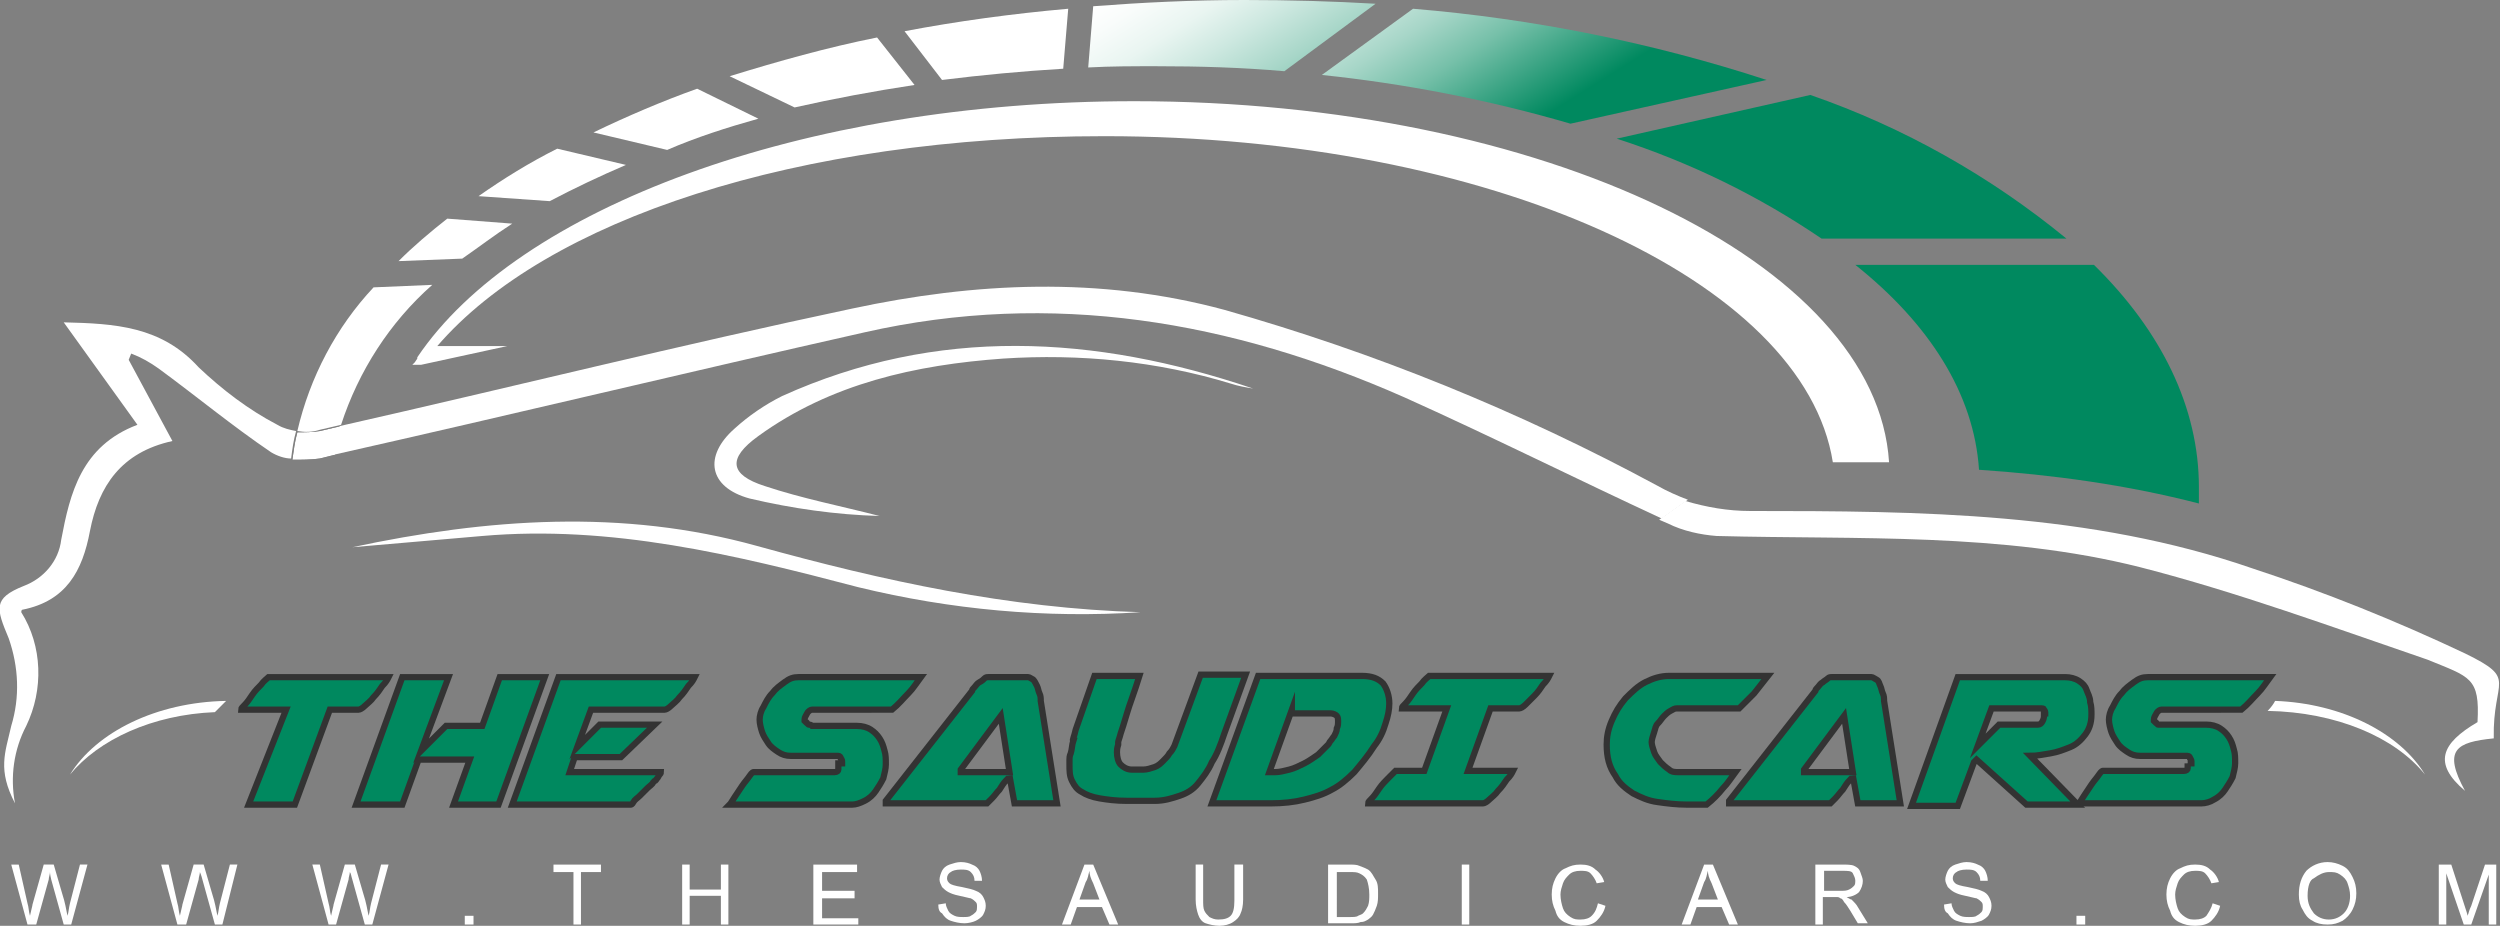 <?xml version="1.0" encoding="utf-8"?>
<!-- Generator: Adobe Illustrator 24.2.1, SVG Export Plug-In . SVG Version: 6.00 Build 0)  -->
<svg version="1.1" id="Layer_1" xmlns="http://www.w3.org/2000/svg" xmlns:xlink="http://www.w3.org/1999/xlink" x="0px" y="0px"
	 viewBox="0 0 200.1 74.1" style="enable-background:new 0 0 200.1 74.1;" xml:space="preserve">
<rect x="0" y="0" width="200.1" height="74.1" fill="#808080" stroke="none"/>
<style type="text/css">
	.st0{fill:#FFFFFF;}
	.st1{fill:url(#SVGID_1_);}
	.st2{fill:url(#SVGID_2_);}
	.st3{fill:url(#SVGID_3_);}
	.st4{fill:url(#SVGID_4_);}
	.st5{fill:url(#SVGID_5_);}
	.st6{fill:url(#SVGID_6_);}
	.st7{fill:url(#SVGID_7_);}
	.st8{fill:url(#SVGID_8_);}
	.st9{fill:url(#SVGID_9_);}
	.st10{fill:url(#SVGID_10_);}
	.st11{fill:#00895F;stroke:#333333;stroke-width:0.5;stroke-miterlimit:10;}
</style>
<path class="st0" d="M194.1,62c-2-3.3-6.6-5.7-12-5.9c-0.1,0.2-0.3,0.5-0.6,0.8C187,57,191.7,59,194.1,62z"/>
<path class="st0" d="M22.2,34c-2.3-1.2-4.4-2.8-6.3-4.6c-3-3.3-6.7-3.5-10.8-3.6L11,34c-4.5,1.7-5.4,5.5-6.1,9.2
	c-0.2,1.7-1.4,3.1-3,3.7c-2.5,1-2.2,1.8-1.2,4.2c0.8,2.3,0.9,4.7,0.2,7c-0.5,2.2-1.1,3.5,0.3,6.2c-0.4-2.1-0.1-4.3,0.9-6.2
	c1.4-2.9,1.3-6.4-0.4-9.1c0,0,0-0.2,0.1-0.2c3.5-0.7,4.8-3.1,5.4-6.3c0.7-3.6,2.5-6.3,6.6-7.2l-3.5-6.5l0.2-0.5
	c0.8,0.3,1.5,0.7,2.2,1.2c3,2.2,5.9,4.6,9,6.7c0.5,0.3,1.1,0.5,1.6,0.5c0.1-0.8,0.2-1.5,0.4-2.2C23.2,34.4,22.7,34.3,22.2,34z"/>
<path class="st0" d="M199.6,59.1c-0.1-4.8,2-4.7-2.3-6.8c-5.5-2.6-11.2-4.9-17-6.8c-13-4.5-26.6-4.6-40.2-4.6
	c-1.8,0-3.5-0.3-5.2-0.8l-2.1,1.5l0.7,0.3c1.2,0.6,2.6,0.9,3.9,1c11.3,0.3,22.8-0.3,33.9,2.5c7.8,2,15.4,4.8,23,7.4
	c3.4,1.4,4.2,1.4,4,5c-2.9,1.7-3.6,3.3-1,5.5C195.5,60,196.6,59.4,199.6,59.1z"/>
<path class="st0" d="M5.6,62c2.3-2.8,6.6-4.8,11.6-5c0.3-0.3,0.6-0.6,0.9-0.9C12.5,56.2,7.7,58.6,5.6,62z"/>
<path class="st0" d="M62.6,31.7c-1.4,0.7-2.7,1.6-3.8,2.6c-2.5,2.2-2.1,4.7,1.2,5.6c3.4,0.8,6.9,1.3,10.4,1.4
	c-3.1-0.8-6.2-1.4-9.2-2.4c-2.8-0.9-3-2.2-0.5-4c5.8-4.2,12.6-5.7,19.6-6.2c6.1-0.4,12.3,0.2,18.2,2c0.6,0.2,1.2,0.3,1.8,0.4
	C87.6,26.8,75,26.1,62.6,31.7z"/>
<path class="st0" d="M28.2,43.8c3.5-0.3,6.9-0.6,10.4-0.9C48.9,42,58.8,44.4,68.7,47c7.4,1.8,15,2.5,22.6,2
	c-10.5-0.3-20.6-2.5-30.7-5.3C49.8,40.7,39,41.5,28.2,43.8z"/>
<path d="M25.6,36.7l1.2-0.3c0.1-0.8,0.3-1.6,0.5-2.3l-1.7,0.4c-0.6,0.1-1.2,0.1-1.8,0.1c-0.2,0.7-0.3,1.5-0.4,2.2
	C24.1,36.8,24.9,36.8,25.6,36.7z"/>
<path class="st0" d="M25.6,36.7l1.2-0.3c0.1-0.8,0.3-1.6,0.5-2.3l-1.7,0.4c-0.6,0.1-1.2,0.1-1.8,0.1c-0.2,0.7-0.3,1.5-0.4,2.2
	C24.1,36.8,24.9,36.8,25.6,36.7z"/>
<linearGradient id="SVGID_1_" gradientUnits="userSpaceOnUse" x1="112.659" y1="79.339" x2="146.029" y2="25.929" gradientTransform="matrix(1 0 0 -1 0 68)">
	<stop  offset="0" style="stop-color:#FFFFFF"/>
	<stop  offset="3.000000e-02" style="stop-color:#F9FCFB"/>
	<stop  offset="8.000000e-02" style="stop-color:#E9F5F1"/>
	<stop  offset="0.13" style="stop-color:#CDE8E0"/>
	<stop  offset="0.19" style="stop-color:#A7D6C8"/>
	<stop  offset="0.25" style="stop-color:#76C0A9"/>
	<stop  offset="0.31" style="stop-color:#3BA484"/>
	<stop  offset="0.37" style="stop-color:#00895F"/>
</linearGradient>
<path class="st1" d="M125.7,9.9l15.7-3.5c-9.2-3-18.7-4.9-28.3-5.7L105.8,6C112.5,6.7,119.2,8,125.7,9.9z"/>
<linearGradient id="SVGID_2_" gradientUnits="userSpaceOnUse" x1="124.55" y1="89.52" x2="167.03" y2="21.53" gradientTransform="matrix(1 0 0 -1 0 68)">
	<stop  offset="0" style="stop-color:#FFFFFF"/>
	<stop  offset="3.000000e-02" style="stop-color:#F9FCFB"/>
	<stop  offset="8.000000e-02" style="stop-color:#E9F5F1"/>
	<stop  offset="0.13" style="stop-color:#CDE8E0"/>
	<stop  offset="0.19" style="stop-color:#A7D6C8"/>
	<stop  offset="0.25" style="stop-color:#76C0A9"/>
	<stop  offset="0.31" style="stop-color:#3BA484"/>
	<stop  offset="0.37" style="stop-color:#00895F"/>
</linearGradient>
<path class="st2" d="M145.8,19.1h19.6c-6.1-5-13-8.9-20.5-11.5l-15.5,3.5C135.3,13,140.8,15.7,145.8,19.1z"/>
<linearGradient id="SVGID_3_" gradientUnits="userSpaceOnUse" x1="52.2" y1="40.75" x2="73.61" y2="6.49" gradientTransform="matrix(1 0 0 -1 0 68)">
	<stop  offset="0" style="stop-color:#FFFFFF"/>
	<stop  offset="3.000000e-02" style="stop-color:#F9FCFB"/>
	<stop  offset="8.000000e-02" style="stop-color:#E9F5F1"/>
	<stop  offset="0.13" style="stop-color:#CDE8E0"/>
	<stop  offset="0.19" style="stop-color:#A7D6C8"/>
	<stop  offset="0.25" style="stop-color:#76C0A9"/>
	<stop  offset="0.31" style="stop-color:#3BA484"/>
	<stop  offset="0.37" style="stop-color:#00895F"/>
</linearGradient>
<path class="st3" d="M50.1,13.2l-5.5-1.3c-2.2,1.1-4.3,2.4-6.3,3.8l5.7,0.4C45.9,15.1,48,14.1,50.1,13.2z"/>
<linearGradient id="SVGID_4_" gradientUnits="userSpaceOnUse" x1="52.668" y1="1.735" x2="100.288" y2="-74.475" gradientTransform="matrix(1 0 0 -1 0 68)">
	<stop  offset="0" style="stop-color:#FFFFFF"/>
	<stop  offset="3.000000e-02" style="stop-color:#F9FCFB"/>
	<stop  offset="8.000000e-02" style="stop-color:#E9F5F1"/>
	<stop  offset="0.13" style="stop-color:#CDE8E0"/>
	<stop  offset="0.19" style="stop-color:#A7D6C8"/>
	<stop  offset="0.25" style="stop-color:#76C0A9"/>
	<stop  offset="0.31" style="stop-color:#3BA484"/>
	<stop  offset="0.37" style="stop-color:#00895F"/>
</linearGradient>
<path class="st4" d="M23.8,34.5c0.6,0.1,1.2,0.1,1.8-0.1l1.7-0.4c1.4-4.3,3.9-8.2,7.3-11.2L29.9,23C26.9,26.2,24.8,30.2,23.8,34.5z"
	/>
<linearGradient id="SVGID_5_" gradientUnits="userSpaceOnUse" x1="94.42" y1="71.77" x2="127.58" y2="18.69" gradientTransform="matrix(1 0 0 -1 0 68)">
	<stop  offset="0" style="stop-color:#FFFFFF"/>
	<stop  offset="3.000000e-02" style="stop-color:#F9FCFB"/>
	<stop  offset="8.000000e-02" style="stop-color:#E9F5F1"/>
	<stop  offset="0.13" style="stop-color:#CDE8E0"/>
	<stop  offset="0.19" style="stop-color:#A7D6C8"/>
	<stop  offset="0.25" style="stop-color:#76C0A9"/>
	<stop  offset="0.31" style="stop-color:#3BA484"/>
	<stop  offset="0.37" style="stop-color:#00895F"/>
</linearGradient>
<path class="st5" d="M92.5,5.3c3.5,0,6.9,0.1,10.3,0.4l7.3-5.4C106.7,0.1,103.2,0,99.6,0c-4.1,0-8.2,0.2-12.1,0.5l-0.4,4.9
	C88.9,5.3,90.7,5.3,92.5,5.3z"/>
<linearGradient id="SVGID_6_" gradientUnits="userSpaceOnUse" x1="46.259" y1="32.853" x2="68.889" y2="-3.357" gradientTransform="matrix(1 0 0 -1 0 68)">
	<stop  offset="0" style="stop-color:#FFFFFF"/>
	<stop  offset="3.000000e-02" style="stop-color:#F9FCFB"/>
	<stop  offset="8.000000e-02" style="stop-color:#E9F5F1"/>
	<stop  offset="0.13" style="stop-color:#CDE8E0"/>
	<stop  offset="0.19" style="stop-color:#A7D6C8"/>
	<stop  offset="0.25" style="stop-color:#76C0A9"/>
	<stop  offset="0.31" style="stop-color:#3BA484"/>
	<stop  offset="0.37" style="stop-color:#00895F"/>
</linearGradient>
<path class="st6" d="M41,17.9l-5.2-0.4c-1.4,1.1-2.7,2.2-3.9,3.4l5.1-0.2C38.3,19.8,39.6,18.8,41,17.9z"/>
<linearGradient id="SVGID_7_" gradientUnits="userSpaceOnUse" x1="120.338" y1="107.809" x2="184.318" y2="5.429" gradientTransform="matrix(1 0 0 -1 0 68)">
	<stop  offset="0" style="stop-color:#FFFFFF"/>
	<stop  offset="3.000000e-02" style="stop-color:#F9FCFB"/>
	<stop  offset="8.000000e-02" style="stop-color:#E9F5F1"/>
	<stop  offset="0.13" style="stop-color:#CDE8E0"/>
	<stop  offset="0.19" style="stop-color:#A7D6C8"/>
	<stop  offset="0.25" style="stop-color:#76C0A9"/>
	<stop  offset="0.31" style="stop-color:#3BA484"/>
	<stop  offset="0.37" style="stop-color:#00895F"/>
</linearGradient>
<path class="st7" d="M158.4,37.6c5.9,0.4,11.8,1.2,17.6,2.7c0-0.4,0-0.9,0-1.3c0-6.4-3-12.5-8.4-17.8h-19.1
	C154.4,25.9,158,31.5,158.4,37.6z"/>
<linearGradient id="SVGID_8_" gradientUnits="userSpaceOnUse" x1="62.164" y1="45.063" x2="90.084" y2="0.393" gradientTransform="matrix(1 0 0 -1 0 68)">
	<stop  offset="0" style="stop-color:#FFFFFF"/>
	<stop  offset="3.000000e-02" style="stop-color:#F9FCFB"/>
	<stop  offset="8.000000e-02" style="stop-color:#E9F5F1"/>
	<stop  offset="0.13" style="stop-color:#CDE8E0"/>
	<stop  offset="0.19" style="stop-color:#A7D6C8"/>
	<stop  offset="0.25" style="stop-color:#76C0A9"/>
	<stop  offset="0.31" style="stop-color:#3BA484"/>
	<stop  offset="0.37" style="stop-color:#00895F"/>
</linearGradient>
<path class="st8" d="M60.7,9.5l-4.9-2.4c-2.8,1-5.6,2.2-8.3,3.5l5.9,1.4C55.7,11,58.2,10.2,60.7,9.5z"/>
<linearGradient id="SVGID_9_" gradientUnits="userSpaceOnUse" x1="83.193" y1="59.592" x2="125.953" y2="-8.828" gradientTransform="matrix(1 0 0 -1 0 68)">
	<stop  offset="0" style="stop-color:#FFFFFF"/>
	<stop  offset="3.000000e-02" style="stop-color:#F9FCFB"/>
	<stop  offset="8.000000e-02" style="stop-color:#E9F5F1"/>
	<stop  offset="0.13" style="stop-color:#CDE8E0"/>
	<stop  offset="0.19" style="stop-color:#A7D6C8"/>
	<stop  offset="0.25" style="stop-color:#76C0A9"/>
	<stop  offset="0.31" style="stop-color:#3BA484"/>
	<stop  offset="0.37" style="stop-color:#00895F"/>
</linearGradient>
<path class="st9" d="M85.1,5.5l0.4-4.8C81,1.1,76.6,1.7,72.4,2.5l3,3.9C78.6,6,81.8,5.7,85.1,5.5z"/>
<linearGradient id="SVGID_10_" gradientUnits="userSpaceOnUse" x1="72.185" y1="51.337" x2="106.065" y2="-2.883" gradientTransform="matrix(1 0 0 -1 0 68)">
	<stop  offset="0" style="stop-color:#FFFFFF"/>
	<stop  offset="3.000000e-02" style="stop-color:#F9FCFB"/>
	<stop  offset="8.000000e-02" style="stop-color:#E9F5F1"/>
	<stop  offset="0.13" style="stop-color:#CDE8E0"/>
	<stop  offset="0.19" style="stop-color:#A7D6C8"/>
	<stop  offset="0.25" style="stop-color:#76C0A9"/>
	<stop  offset="0.31" style="stop-color:#3BA484"/>
	<stop  offset="0.37" style="stop-color:#00895F"/>
</linearGradient>
<path class="st10" d="M73.2,6.8L70.2,3c-4,0.8-7.9,1.9-11.8,3.1l5.2,2.5C66.7,7.9,69.9,7.3,73.2,6.8z"/>
<path class="st0" d="M69.2,26.6c15-3.4,29.4-0.9,43.2,5.2c6.9,3.1,13.7,6.5,20.6,9.7l2.1-1.5c-0.8-0.3-1.7-0.7-2.4-1.1
	C121.6,32.9,110,28.2,98,24.8c-10-2.7-20-2.2-29.8-0.1c-13.7,2.9-27.3,6.3-41,9.4c-0.2,0.8-0.4,1.5-0.5,2.3
	C40.9,33.2,55,29.8,69.2,26.6z"/>
<g>
	<g>
		<path class="st11" d="M22.9,56.8h-3.6v0c0-0.1,0.1-0.2,0.3-0.4c0.2-0.2,0.4-0.5,0.6-0.8c0.2-0.3,0.5-0.6,0.7-0.8
			c0.2-0.3,0.5-0.5,0.6-0.6h9.6c-0.1,0.2-0.2,0.4-0.5,0.7c-0.2,0.3-0.4,0.6-0.7,0.9c-0.2,0.3-0.5,0.5-0.7,0.7s-0.4,0.3-0.5,0.3h-2.3
			l-2.8,7.6h-3.7L22.9,56.8z"/>
		<path class="st11" d="M32.2,54.2h3.7l-2.2,5.9l2-2h2.9l1.4-3.9h3.6l-3.7,10.2h-3.6l1.3-3.6h-4.1l-1.3,3.6h-3.7L32.2,54.2z"/>
		<path class="st11" d="M55.6,54.2c-0.1,0.2-0.2,0.4-0.5,0.7c-0.2,0.3-0.4,0.6-0.7,0.9c-0.2,0.3-0.5,0.5-0.7,0.7
			c-0.2,0.2-0.4,0.3-0.5,0.3h-5.9l-1.1,3l1.8-1.8h4.4l-2.7,2.6H46l-0.4,1.2h7.3c0,0,0,0.1-0.1,0.2c-0.1,0.1-0.1,0.2-0.2,0.3
			c-0.1,0.1-0.1,0.2-0.2,0.2c-0.1,0.1-0.1,0.1-0.1,0.1c-0.1,0.2-0.3,0.3-0.5,0.5c-0.2,0.2-0.4,0.4-0.6,0.6c-0.2,0.2-0.4,0.3-0.5,0.5
			s-0.2,0.2-0.2,0.2H41l3.7-10.2H55.6z"/>
		<path class="st11" d="M67.4,61.1V61c0-0.1,0-0.2-0.1-0.3c0-0.1-0.1-0.2-0.2-0.2h-3.8c-0.4,0-0.7-0.1-1-0.3
			c-0.3-0.2-0.6-0.4-0.8-0.7c-0.2-0.3-0.4-0.6-0.5-0.9c-0.1-0.3-0.2-0.7-0.2-1c0-0.3,0.1-0.7,0.3-1c0.2-0.4,0.4-0.8,0.7-1.1
			c0.3-0.4,0.6-0.6,1-0.9s0.7-0.4,1.1-0.4h9.8c-0.3,0.4-0.6,0.9-1,1.3c-0.4,0.4-0.8,0.9-1.3,1.3H65c-0.1,0-0.3,0.1-0.4,0.3
			c-0.1,0.2-0.2,0.3-0.2,0.5v0.1c0,0,0,0,0.1,0.1c0.1,0,0.1,0.1,0.1,0.1c0.1,0.1,0.1,0.1,0.2,0.1c0.1,0,0.2,0.1,0.2,0.1h3.6
			c0.4,0,0.8,0.1,1.1,0.3c0.3,0.2,0.5,0.4,0.7,0.7c0.2,0.3,0.3,0.6,0.4,1c0.1,0.3,0.1,0.7,0.1,1v0.1c0,0.3-0.1,0.7-0.2,1.1
			c-0.2,0.4-0.4,0.7-0.6,1c-0.2,0.3-0.5,0.6-0.9,0.8s-0.7,0.3-1,0.3h-9.8c0.1-0.1,0.2-0.3,0.4-0.6s0.4-0.6,0.6-0.9
			c0.2-0.3,0.4-0.5,0.6-0.8s0.3-0.3,0.3-0.3h6.5c0.2,0,0.3-0.1,0.3-0.2c0-0.1,0-0.2,0-0.4V61.1z"/>
		<path class="st11" d="M81.2,64.3l-0.4-2.2c0,0.1-0.1,0.2-0.3,0.4c-0.2,0.2-0.3,0.4-0.5,0.7c-0.2,0.2-0.4,0.5-0.6,0.7
			c-0.2,0.2-0.3,0.3-0.4,0.4h-8.1c0-0.1,0-0.1,0-0.1v-0.1l6.9-8.8c0-0.1,0.1-0.2,0.2-0.3c0.1-0.1,0.2-0.3,0.4-0.4s0.3-0.2,0.4-0.3
			s0.2-0.1,0.3-0.1h3.2c0.1,0,0.2,0.1,0.4,0.2c0.1,0.1,0.2,0.3,0.3,0.5c0.1,0.2,0.1,0.4,0.2,0.6c0.1,0.2,0.1,0.4,0.1,0.6l1.3,8.2
			H81.2z M76.9,61.8h3.9l-0.7-4.5l-3.2,4.3V61.8z"/>
		<path class="st11" d="M86.1,58.4l1.5-4.3h3.6c-0.4,1.3-0.8,2.3-1,3c-0.2,0.7-0.4,1.3-0.5,1.6c-0.1,0.4-0.2,0.6-0.2,0.7
			c0,0.1,0,0.2,0,0.2c-0.1,0.3-0.1,0.5-0.1,0.6c0,0.4,0.1,0.8,0.3,1c0.2,0.2,0.5,0.4,0.9,0.4h0.9c0.3,0,0.6-0.1,0.9-0.2
			c0.3-0.1,0.5-0.3,0.7-0.5c0.2-0.2,0.4-0.4,0.5-0.6c0.2-0.2,0.3-0.4,0.4-0.6l2.1-5.7h3.6l-1.7,4.7c-0.3,0.9-0.6,1.7-1,2.3
			c-0.3,0.7-0.7,1.2-1.1,1.7c-0.4,0.5-0.9,0.8-1.5,1s-1.2,0.4-2,0.4h-2.2c-0.9,0-1.6-0.1-2.2-0.2c-0.6-0.1-1.1-0.3-1.4-0.5
			c-0.4-0.2-0.6-0.5-0.8-0.9c-0.2-0.4-0.2-0.8-0.2-1.3c0-0.1,0-0.3,0-0.4s0-0.3,0.1-0.5c0.1-0.3,0.1-0.7,0.2-1
			C85.8,59.3,86,58.9,86.1,58.4z"/>
		<path class="st11" d="M110,59.7c-0.5,0.8-1.1,1.5-1.6,2.1c-0.6,0.6-1.2,1.1-1.8,1.4c-0.7,0.4-1.4,0.6-2.2,0.8s-1.7,0.3-2.7,0.3H97
			l3.7-10.2h8.3c0.8,0,1.3,0.2,1.7,0.6c0.3,0.4,0.5,1,0.5,1.6c0,0.5-0.1,1-0.3,1.6C110.7,58.6,110.4,59.2,110,59.7z M103.4,56.8
			l-1.8,5h0.5c0.3,0,0.7-0.1,1.1-0.2c0.4-0.1,0.8-0.3,1.2-0.5c0.4-0.2,0.8-0.5,1.1-0.7c0.3-0.3,0.6-0.6,0.8-0.8
			c0.1-0.1,0.1-0.2,0.2-0.3s0.2-0.3,0.3-0.4c0.1-0.2,0.2-0.4,0.2-0.6c0.1-0.2,0.1-0.4,0.1-0.5c0-0.2,0-0.4-0.1-0.5
			c-0.1-0.1-0.3-0.2-0.5-0.2H103.4z"/>
		<path class="st11" d="M109.5,64.3c0-0.1,0.1-0.2,0.3-0.4c0.2-0.2,0.4-0.5,0.6-0.8s0.5-0.6,0.7-0.8c0.3-0.3,0.5-0.5,0.6-0.6h2.3
			l1.8-5h-3.6v0c0-0.1,0.1-0.2,0.3-0.4c0.2-0.2,0.4-0.5,0.6-0.8s0.5-0.6,0.7-0.8c0.2-0.3,0.5-0.5,0.6-0.6h9.6
			c-0.1,0.2-0.2,0.4-0.5,0.7c-0.2,0.3-0.4,0.6-0.7,0.9s-0.5,0.5-0.7,0.7s-0.4,0.3-0.5,0.3h-2.3l-1.8,5h3.6c-0.1,0.2-0.2,0.4-0.5,0.7
			c-0.2,0.3-0.4,0.6-0.7,0.9c-0.2,0.3-0.5,0.5-0.7,0.7c-0.2,0.2-0.4,0.3-0.5,0.3L109.5,64.3L109.5,64.3z"/>
		<path class="st11" d="M128.6,59.6c0-0.6,0.1-1.2,0.4-1.9s0.6-1.2,1.1-1.8c0.5-0.5,1-1,1.6-1.3c0.6-0.3,1.2-0.5,1.9-0.5h7.9
			c-0.4,0.5-0.7,0.9-1.1,1.4c-0.4,0.4-0.8,0.8-1.2,1.2h-5c-0.2,0-0.3,0.1-0.5,0.2c-0.2,0.1-0.4,0.3-0.5,0.4
			c-0.2,0.2-0.3,0.4-0.5,0.6s-0.2,0.4-0.3,0.7c-0.1,0.3-0.2,0.6-0.2,0.8c0,0.2,0.1,0.5,0.2,0.8s0.3,0.5,0.5,0.8
			c0.2,0.2,0.4,0.4,0.7,0.6c0.2,0.2,0.5,0.2,0.7,0.2h4.6c-0.3,0.4-0.6,0.9-1,1.3c-0.4,0.5-0.8,0.9-1.3,1.3H135
			c-0.8,0-1.6-0.1-2.3-0.2c-0.8-0.1-1.4-0.4-2-0.7c-0.6-0.4-1.1-0.8-1.4-1.4C128.8,61.4,128.6,60.6,128.6,59.6L128.6,59.6z"/>
		<path class="st11" d="M148.7,64.3l-0.4-2.2c0,0.1-0.1,0.2-0.3,0.4c-0.2,0.2-0.3,0.4-0.5,0.7c-0.2,0.2-0.4,0.5-0.6,0.7
			c-0.2,0.2-0.3,0.3-0.4,0.4h-8.1c0-0.1,0-0.1,0-0.1v-0.1l6.9-8.8c0-0.1,0.1-0.2,0.2-0.3s0.2-0.3,0.4-0.4c0.1-0.1,0.3-0.2,0.4-0.3
			c0.1-0.1,0.2-0.1,0.3-0.1h3.2c0.1,0,0.2,0.1,0.4,0.2s0.2,0.3,0.3,0.5c0.1,0.2,0.1,0.4,0.2,0.6s0.1,0.4,0.1,0.6l1.3,8.2H148.7z
			 M144.4,61.8h3.9l-0.7-4.5l-3.2,4.3V61.8z"/>
		<path class="st11" d="M156.7,54.2h8.6c0.4,0,0.8,0.1,1.1,0.3c0.3,0.2,0.5,0.4,0.6,0.7s0.3,0.6,0.3,1c0.1,0.3,0.1,0.7,0.1,1
			c0,0.7-0.2,1.2-0.5,1.6c-0.3,0.4-0.7,0.8-1.2,1c-0.5,0.2-1,0.4-1.6,0.5c-0.6,0.1-1.1,0.2-1.6,0.2l3.8,3.9h-4.1l-4-3.6l-0.2,0.2
			l-1.3,3.5H153L156.7,54.2z M163.7,57.1c0-0.1,0-0.2-0.1-0.3c0-0.1-0.1-0.1-0.3-0.1h-3.9l-1.1,3l1.7-1.7h3.1c0.2,0,0.3-0.1,0.4-0.3
			c0.1-0.2,0.1-0.3,0.1-0.5V57.1z"/>
		<path class="st11" d="M175.4,61.1V61c0-0.1,0-0.2-0.1-0.3c0-0.1-0.1-0.2-0.2-0.2h-3.8c-0.4,0-0.7-0.1-1-0.3
			c-0.3-0.2-0.6-0.4-0.8-0.7c-0.2-0.3-0.4-0.6-0.5-0.9c-0.1-0.3-0.2-0.7-0.2-1c0-0.3,0.1-0.7,0.3-1c0.2-0.4,0.4-0.8,0.7-1.1
			c0.3-0.4,0.6-0.6,1-0.9s0.7-0.4,1.1-0.4h9.8c-0.3,0.4-0.6,0.9-1,1.3c-0.4,0.4-0.8,0.9-1.3,1.3H173c-0.1,0-0.3,0.1-0.4,0.3
			c-0.1,0.2-0.2,0.3-0.2,0.5v0.1c0,0,0,0,0.1,0.1c0.1,0,0.1,0.1,0.1,0.1c0.1,0.1,0.1,0.1,0.2,0.1C173,58,173,58,173,58h3.6
			c0.4,0,0.8,0.1,1.1,0.3c0.3,0.2,0.5,0.4,0.7,0.7s0.3,0.6,0.4,1c0.1,0.3,0.1,0.7,0.1,1v0.1c0,0.3-0.1,0.7-0.2,1.1
			c-0.2,0.4-0.4,0.7-0.6,1c-0.2,0.3-0.5,0.6-0.9,0.8c-0.3,0.2-0.7,0.3-1,0.3h-9.8c0.1-0.1,0.2-0.3,0.4-0.6c0.2-0.3,0.4-0.6,0.6-0.9
			c0.2-0.3,0.4-0.5,0.6-0.8s0.3-0.3,0.3-0.3h6.5c0.2,0,0.3-0.1,0.3-0.2c0-0.1,0-0.2,0-0.4V61.1z"/>
	</g>
</g>
<g>
	<g>
		<path class="st0" d="M2.2,74l-1.3-4.8h0.6l0.7,3.1c0.1,0.3,0.1,0.7,0.2,1c0.1-0.5,0.2-0.8,0.2-0.9l0.9-3.2h0.8L5,71.6
			c0.2,0.6,0.3,1.2,0.4,1.7c0.1-0.3,0.1-0.6,0.2-1l0.8-3.1H7L5.7,74H5.1l-1-3.6C4,70,4,69.8,4,69.8c0,0.2-0.1,0.4-0.1,0.6l-1,3.6
			H2.2z"/>
		<path class="st0" d="M14.2,74l-1.3-4.8h0.6l0.7,3.1c0.1,0.3,0.1,0.7,0.2,1c0.1-0.5,0.2-0.8,0.2-0.9l0.9-3.2h0.8l0.7,2.4
			c0.2,0.6,0.3,1.2,0.4,1.7c0.1-0.3,0.1-0.6,0.2-1l0.8-3.1h0.6L17.8,74h-0.6l-1-3.6C16.1,70,16,69.8,16,69.8c0,0.2-0.1,0.4-0.1,0.6
			l-1,3.6H14.2z"/>
		<path class="st0" d="M26.3,74L25,69.2h0.6l0.7,3.1c0.1,0.3,0.1,0.7,0.2,1c0.1-0.5,0.2-0.8,0.2-0.9l0.9-3.2h0.8l0.7,2.4
			c0.2,0.6,0.3,1.2,0.4,1.7c0.1-0.3,0.1-0.6,0.2-1l0.8-3.1h0.6L29.8,74h-0.6l-1-3.6c-0.1-0.3-0.1-0.5-0.2-0.6c0,0.2-0.1,0.4-0.1,0.6
			l-1,3.6H26.3z"/>
		<path class="st0" d="M37.2,74v-0.7h0.7V74H37.2z"/>
		<path class="st0" d="M45.9,74v-4.2h-1.6v-0.6h3.8v0.6h-1.6V74H45.9z"/>
		<path class="st0" d="M54.6,74v-4.8h0.6v2h2.5v-2h0.6V74h-0.6v-2.3h-2.5V74H54.6z"/>
		<path class="st0" d="M65.1,74v-4.8h3.5v0.6h-2.8v1.5h2.6v0.6h-2.6v1.6h2.9V74H65.1z"/>
		<path class="st0" d="M75.1,72.4l0.6-0.1c0,0.2,0.1,0.4,0.2,0.6c0.1,0.2,0.3,0.3,0.5,0.4c0.2,0.1,0.5,0.1,0.7,0.1
			c0.2,0,0.5,0,0.6-0.1c0.2-0.1,0.3-0.2,0.4-0.3c0.1-0.1,0.1-0.3,0.1-0.4c0-0.2,0-0.3-0.1-0.4c-0.1-0.1-0.2-0.2-0.4-0.3
			c-0.1,0-0.4-0.1-0.9-0.2s-0.7-0.2-0.9-0.3c-0.2-0.1-0.4-0.3-0.5-0.4c-0.1-0.2-0.2-0.4-0.2-0.6c0-0.2,0.1-0.5,0.2-0.7
			c0.1-0.2,0.3-0.4,0.6-0.5c0.3-0.1,0.6-0.2,0.9-0.2c0.4,0,0.7,0.1,0.9,0.2c0.3,0.1,0.5,0.3,0.6,0.5c0.1,0.2,0.2,0.5,0.2,0.8l-0.6,0
			c0-0.3-0.1-0.5-0.3-0.7s-0.5-0.2-0.8-0.2c-0.4,0-0.7,0.1-0.8,0.2c-0.2,0.1-0.3,0.3-0.3,0.5c0,0.2,0.1,0.3,0.2,0.4
			c0.1,0.1,0.4,0.2,1,0.3c0.5,0.1,0.9,0.2,1.1,0.3c0.3,0.1,0.5,0.3,0.6,0.5c0.1,0.2,0.2,0.4,0.2,0.7c0,0.3-0.1,0.5-0.2,0.7
			c-0.1,0.2-0.4,0.4-0.6,0.5s-0.6,0.2-0.9,0.2c-0.4,0-0.8-0.1-1.1-0.2s-0.5-0.3-0.7-0.6C75.2,73,75.1,72.8,75.1,72.4z"/>
		<path class="st0" d="M85,74l1.8-4.8h0.7l2,4.8h-0.7l-0.6-1.4h-2L85.7,74H85z M86.4,72H88l-0.5-1.3c-0.2-0.4-0.3-0.7-0.3-1
			c-0.1,0.3-0.1,0.6-0.3,0.9L86.4,72z"/>
		<path class="st0" d="M98.9,69.2h0.6V72c0,0.5-0.1,0.9-0.2,1.1c-0.1,0.3-0.3,0.5-0.6,0.7c-0.3,0.2-0.7,0.3-1.1,0.3
			c-0.4,0-0.8-0.1-1.1-0.2s-0.5-0.4-0.6-0.7c-0.1-0.3-0.2-0.7-0.2-1.2v-2.8h0.6V72c0,0.4,0,0.7,0.1,0.9c0.1,0.2,0.2,0.3,0.4,0.5
			c0.2,0.1,0.4,0.2,0.7,0.2c0.5,0,0.8-0.1,1-0.3c0.2-0.2,0.3-0.6,0.3-1.2V69.2z"/>
		<path class="st0" d="M106.3,74v-4.8h1.6c0.4,0,0.7,0,0.9,0.1c0.3,0.1,0.5,0.2,0.7,0.3c0.3,0.2,0.4,0.5,0.6,0.8s0.2,0.7,0.2,1.1
			c0,0.4,0,0.7-0.1,1c-0.1,0.3-0.2,0.5-0.3,0.7c-0.1,0.2-0.3,0.3-0.4,0.4c-0.2,0.1-0.3,0.2-0.6,0.2c-0.2,0.1-0.5,0.1-0.8,0.1H106.3z
			 M107,73.4h1c0.3,0,0.6,0,0.7-0.1c0.2-0.1,0.3-0.1,0.4-0.2c0.2-0.2,0.3-0.4,0.4-0.6c0.1-0.3,0.1-0.6,0.1-0.9
			c0-0.5-0.1-0.9-0.2-1.2c-0.2-0.3-0.4-0.4-0.6-0.5c-0.2-0.1-0.4-0.1-0.8-0.1h-1V73.4z"/>
		<path class="st0" d="M117,74v-4.8h0.6V74H117z"/>
		<path class="st0" d="M127.9,72.3l0.6,0.2c-0.1,0.5-0.4,0.9-0.7,1.2c-0.3,0.3-0.8,0.4-1.3,0.4c-0.5,0-0.9-0.1-1.3-0.3
			s-0.6-0.5-0.7-0.9c-0.2-0.4-0.3-0.8-0.3-1.3c0-0.5,0.1-0.9,0.3-1.3c0.2-0.4,0.5-0.7,0.8-0.8c0.4-0.2,0.7-0.3,1.2-0.3
			c0.5,0,0.9,0.1,1.2,0.4c0.3,0.2,0.6,0.6,0.7,1l-0.6,0.1c-0.1-0.3-0.3-0.6-0.5-0.8c-0.2-0.2-0.5-0.2-0.8-0.2
			c-0.4,0-0.7,0.1-0.9,0.3c-0.2,0.2-0.4,0.4-0.5,0.7c-0.1,0.3-0.2,0.6-0.2,0.9c0,0.4,0.1,0.8,0.2,1.1c0.1,0.3,0.3,0.5,0.6,0.7
			s0.5,0.2,0.8,0.2c0.4,0,0.7-0.1,0.9-0.3C127.7,73,127.8,72.7,127.9,72.3z"/>
		<path class="st0" d="M134.6,74l1.8-4.8h0.7l2,4.8h-0.7l-0.6-1.4h-2l-0.5,1.4H134.6z M135.9,72h1.6l-0.5-1.3
			c-0.2-0.4-0.3-0.7-0.3-1c-0.1,0.3-0.1,0.6-0.3,0.9L135.9,72z"/>
		<path class="st0" d="M145.3,74v-4.8h2.1c0.4,0,0.8,0,1,0.1s0.4,0.2,0.5,0.5s0.2,0.5,0.2,0.7c0,0.3-0.1,0.6-0.3,0.9
			c-0.2,0.2-0.6,0.4-1,0.4c0.2,0.1,0.3,0.2,0.4,0.2c0.2,0.2,0.4,0.4,0.5,0.6l0.8,1.3h-0.8l-0.6-1c-0.2-0.3-0.3-0.5-0.5-0.7
			c-0.1-0.2-0.2-0.3-0.3-0.3c-0.1-0.1-0.2-0.1-0.3-0.1c-0.1,0-0.2,0-0.4,0h-0.7V74H145.3z M145.9,71.3h1.4c0.3,0,0.5,0,0.7-0.1
			s0.3-0.2,0.4-0.3s0.1-0.3,0.1-0.4c0-0.2-0.1-0.4-0.2-0.6s-0.4-0.2-0.8-0.2h-1.5V71.3z"/>
		<path class="st0" d="M155.6,72.4l0.6-0.1c0,0.2,0.1,0.4,0.2,0.6s0.3,0.3,0.5,0.4s0.5,0.1,0.7,0.1c0.2,0,0.5,0,0.6-0.1
			c0.2-0.1,0.3-0.2,0.4-0.3c0.1-0.1,0.1-0.3,0.1-0.4c0-0.2,0-0.3-0.1-0.4c-0.1-0.1-0.2-0.2-0.4-0.3c-0.1,0-0.4-0.1-0.9-0.2
			s-0.7-0.2-0.9-0.3c-0.2-0.1-0.4-0.3-0.5-0.4c-0.1-0.2-0.2-0.4-0.2-0.6c0-0.2,0.1-0.5,0.2-0.7s0.3-0.4,0.6-0.5
			c0.3-0.1,0.6-0.2,0.9-0.2c0.4,0,0.7,0.1,0.9,0.2c0.3,0.1,0.5,0.3,0.6,0.5c0.1,0.2,0.2,0.5,0.2,0.8l-0.6,0c0-0.3-0.1-0.5-0.3-0.7
			c-0.2-0.2-0.5-0.2-0.8-0.2c-0.4,0-0.7,0.1-0.8,0.2c-0.2,0.1-0.3,0.3-0.3,0.5c0,0.2,0.1,0.3,0.2,0.4c0.1,0.1,0.4,0.2,1,0.3
			c0.5,0.1,0.9,0.2,1.1,0.3c0.3,0.1,0.5,0.3,0.6,0.5c0.1,0.2,0.2,0.4,0.2,0.7c0,0.3-0.1,0.5-0.2,0.7c-0.1,0.2-0.4,0.4-0.6,0.5
			c-0.3,0.1-0.6,0.2-0.9,0.2c-0.4,0-0.8-0.1-1.1-0.2c-0.3-0.1-0.5-0.3-0.7-0.6C155.7,73,155.6,72.8,155.6,72.4z"/>
		<path class="st0" d="M166.2,74v-0.7h0.7V74H166.2z"/>
		<path class="st0" d="M177.1,72.3l0.6,0.2c-0.1,0.5-0.4,0.9-0.7,1.2c-0.3,0.3-0.8,0.4-1.3,0.4c-0.5,0-0.9-0.1-1.3-0.3
			s-0.6-0.5-0.7-0.9c-0.2-0.4-0.3-0.8-0.3-1.3c0-0.5,0.1-0.9,0.3-1.3c0.2-0.4,0.5-0.7,0.8-0.8c0.4-0.2,0.7-0.3,1.2-0.3
			c0.5,0,0.9,0.1,1.2,0.4c0.3,0.2,0.6,0.6,0.7,1l-0.6,0.1c-0.1-0.3-0.3-0.6-0.5-0.8c-0.2-0.2-0.5-0.2-0.8-0.2
			c-0.4,0-0.7,0.1-0.9,0.3c-0.2,0.2-0.4,0.4-0.5,0.7c-0.1,0.3-0.2,0.6-0.2,0.9c0,0.4,0.1,0.8,0.2,1.1c0.1,0.3,0.3,0.5,0.6,0.7
			s0.5,0.2,0.8,0.2c0.4,0,0.7-0.1,0.9-0.3C176.8,73,177,72.7,177.1,72.3z"/>
		<path class="st0" d="M184,71.6c0-0.8,0.2-1.4,0.6-1.9c0.4-0.4,1-0.7,1.7-0.7c0.4,0,0.8,0.1,1.2,0.3s0.6,0.5,0.8,0.9
			c0.2,0.4,0.3,0.8,0.3,1.3c0,0.5-0.1,0.9-0.3,1.3c-0.2,0.4-0.5,0.7-0.8,0.9c-0.4,0.2-0.7,0.3-1.2,0.3c-0.5,0-0.9-0.1-1.2-0.3
			c-0.4-0.2-0.6-0.5-0.8-0.9C184.1,72.5,184,72.1,184,71.6z M184.7,71.7c0,0.6,0.2,1,0.5,1.4c0.3,0.3,0.7,0.5,1.2,0.5
			c0.5,0,0.9-0.2,1.2-0.5s0.5-0.8,0.5-1.4c0-0.4-0.1-0.7-0.2-1c-0.1-0.3-0.3-0.5-0.6-0.7c-0.3-0.2-0.5-0.2-0.9-0.2
			c-0.4,0-0.8,0.2-1.2,0.5C184.9,70.4,184.7,70.9,184.7,71.7z"/>
		<path class="st0" d="M195.2,74v-4.8h1l1.1,3.4c0.1,0.3,0.2,0.6,0.2,0.7c0.1-0.2,0.1-0.4,0.3-0.8l1.1-3.3h0.9V74h-0.6v-4l-1.4,4
			h-0.6l-1.4-4.1V74H195.2z"/>
	</g>
</g>
<path class="st0" d="M90.8,8.1c-26.7,0-49.4,8.6-57.4,20.5l0,0v0.1L33.2,29L33,29.2h0.7l6.9-1.5h-5.6c8.7-10.1,28.8-16.8,53.4-16.8
	c30.8,0,56,11.5,58.3,26.1c1.5,0,3,0,4.5,0C150.2,21,123.5,8.1,90.8,8.1z"/>
</svg>
